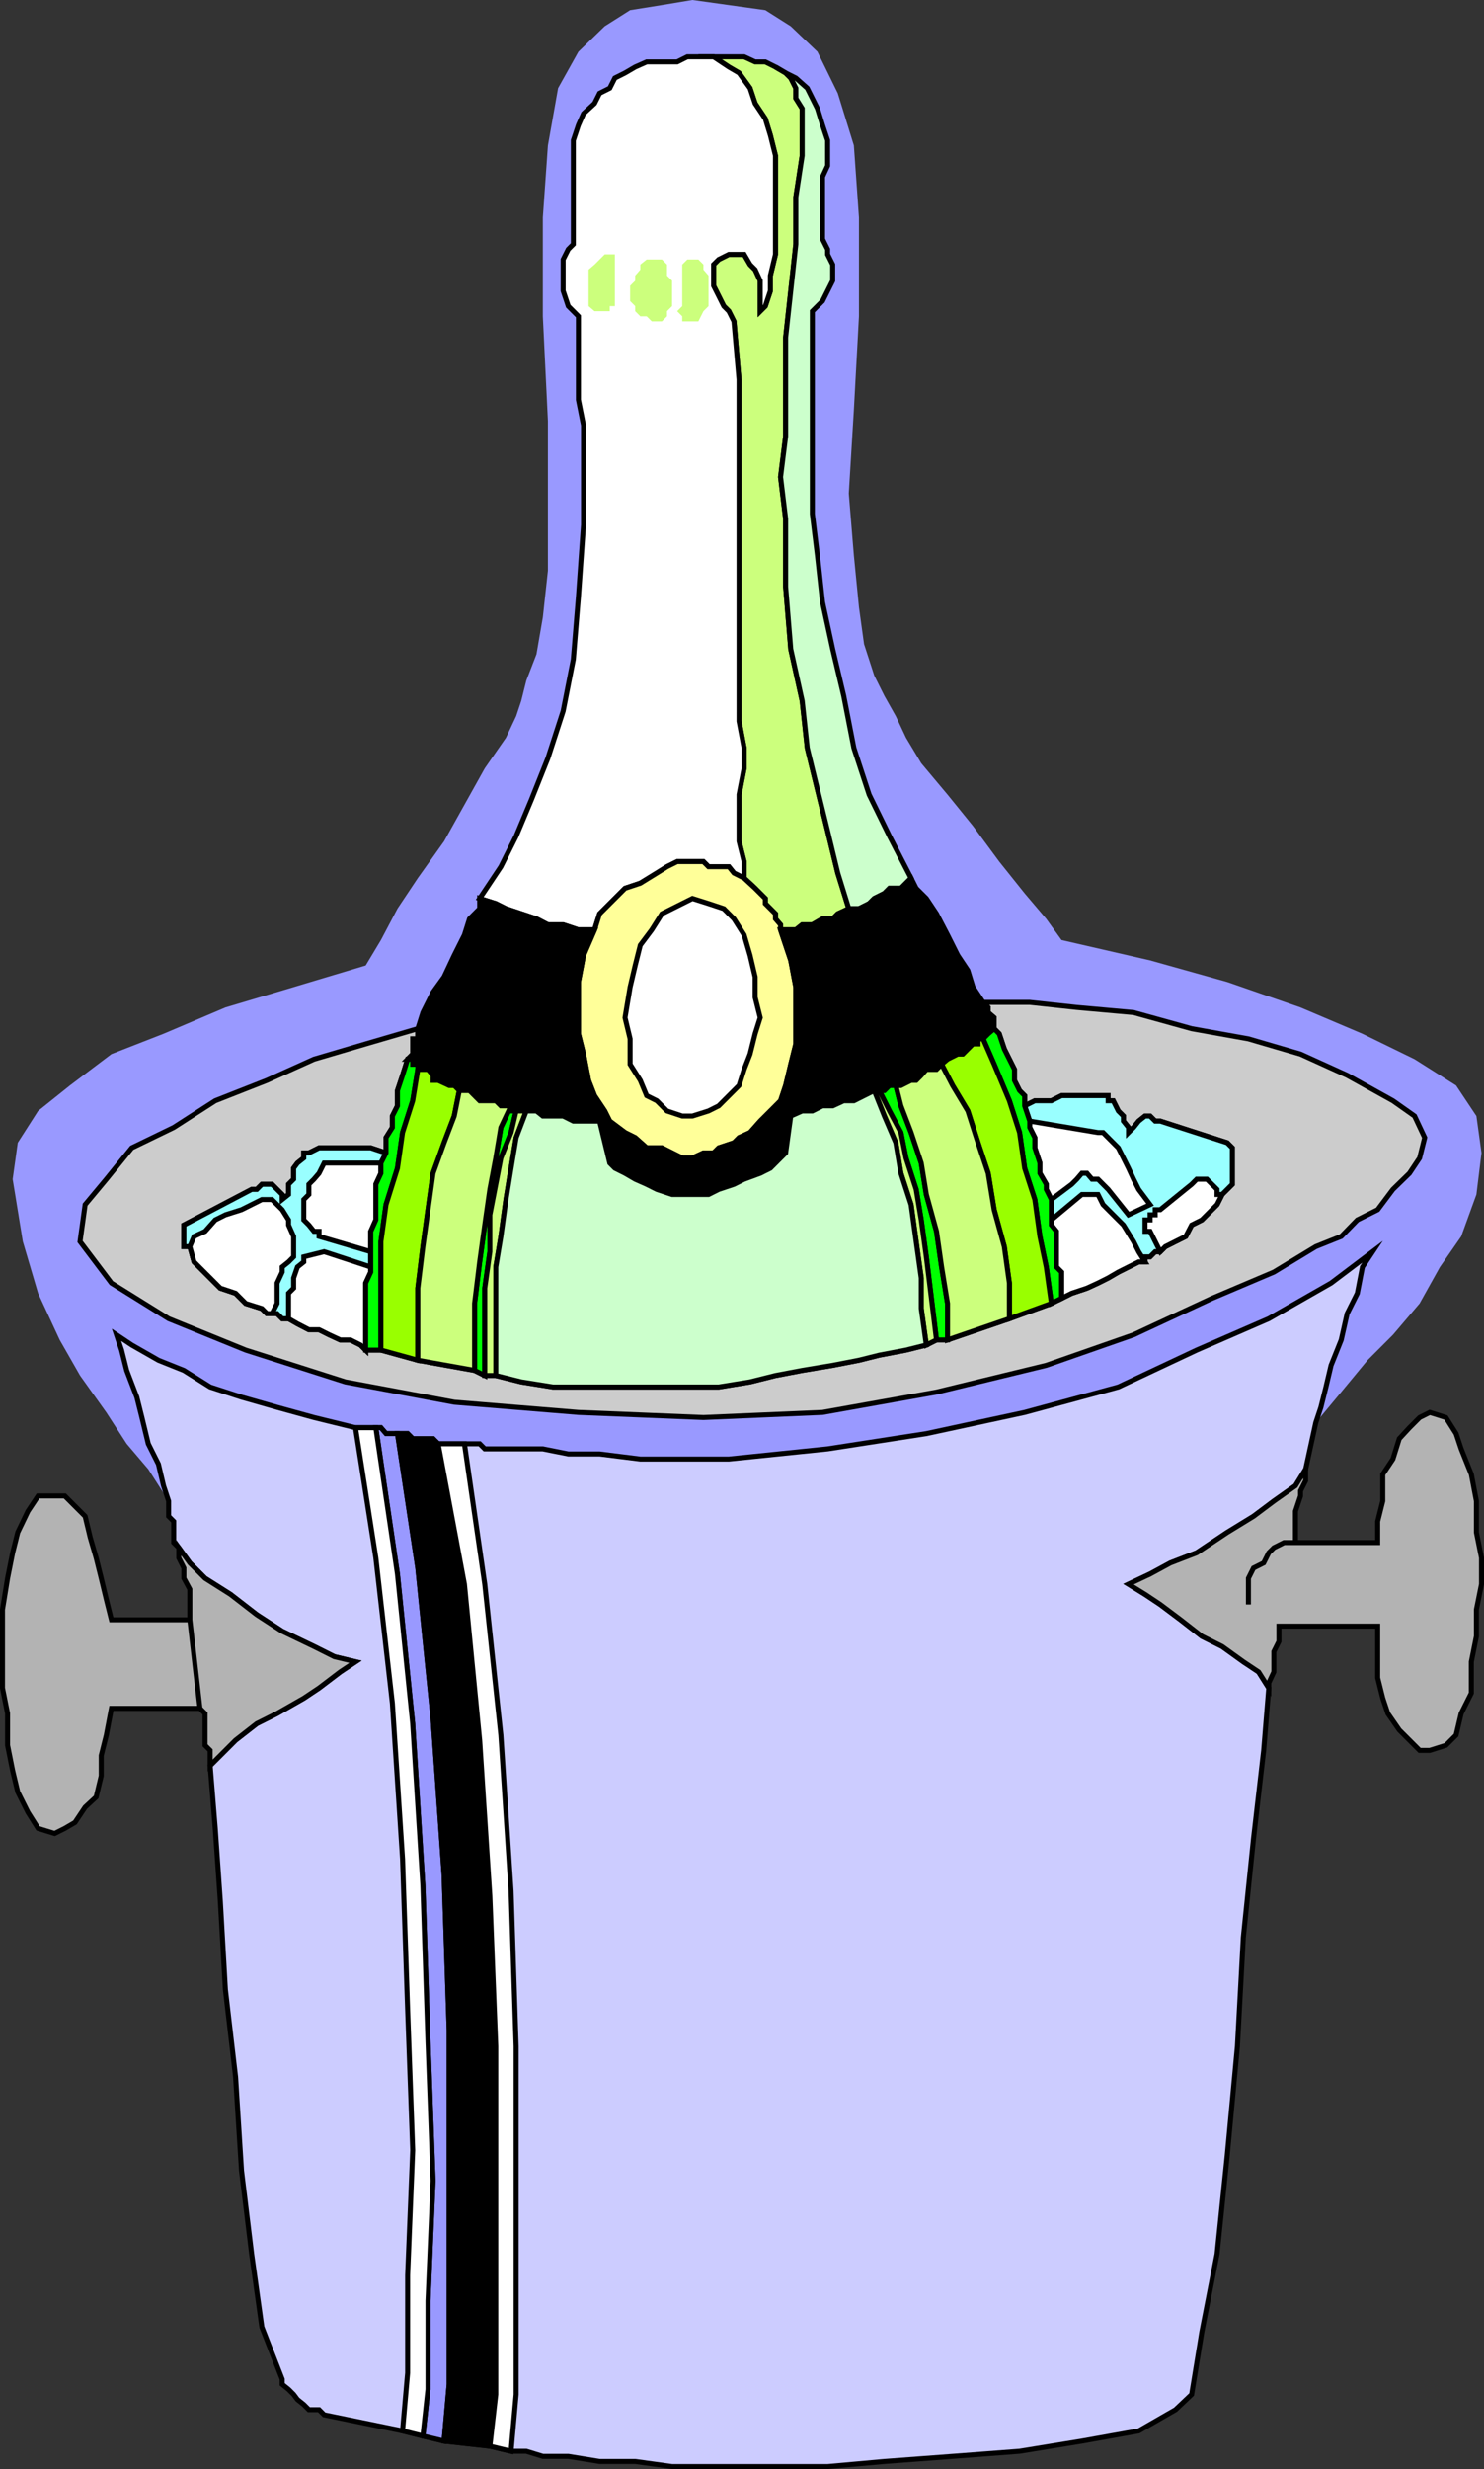 <svg xmlns="http://www.w3.org/2000/svg" width="350.179" height="582.289"><rect width="100%" height="100%" fill="#333333" stroke="none"/><path fill="#99f" d="m250.488 221.7 20.898 4.8 18.204 5.098 17.296 6 14.602 6.199 12.3 6L343.59 256l4.796 7.2 1.203 8.698-1.203 9.801-3.597 9.899-5 7.199-4.801 8.601-6.3 7.399-6 6-6.2 7.5-6 7.203 1.2-3.602 1.198-4.8L314.09 322l2.398-6 1.398-6.203L320.29 305l1.199-6.203 2.398-3.598-9.796 7.399L299.386 311l-17 7.398-18.5 8.7-22.097 6-23.2 5-23.3 3.601-23.301 2.399h-20.899l-9.601-1.2h-7.399l-6-1.199h-13.703l-1.199-1.199h-9.8l-1.2-1.203h-4.8l-1.2-1.2H91.09l-1.203-1.398h-6l-9.797-2.402-8.703-2.399-8.398-2.398-7.399-2.402-6.203-3.899-6-2.402-6.297-3.598-3.601-2.402 1.2 3.601 1.198 4.801 2.403 6.301 1.199 4.797 1.5 6.203 2.398 4.797 1.203 5.101 1.2 3.602-4.801-7.5-5.102-6-4.797-7.402-6.203-8.7L14.09 316l-5.101-11-3.602-12.203-2.398-14.7 1.2-8.597 4.8-7.5 7.5-6 9.8-7.402 12.301-4.801 14.598-6.2 16.102-4.8 17-5.098 3.597-6 3.903-7.402 4.8-7.2 6.2-8.699 4.8-8.601 4.797-8.598 5-7.199 2.403-5.102 1.199-3.601 1.2-4.797 2.401-6.203 1.5-8.7 1.2-11v-35.3l-1.2-24.7v-23.3l1.2-17 2.398-13.5 4.8-8.598 6.2-6 6-3.8 7.5-1.2 7.2-1.199 17.202 2.398 6 3.801 6.297 6 4.8 9.801 3.8 12.297 1.2 17v23.3l-1.2 22.102-1.198 19.7L201.488 131l1.2 12.2 1.198 8.698 2.403 7.399 2.398 4.8 2.7 4.801 2.402 5.102 3.597 6 6.203 7.398 6 7.399 6.2 8.402 6 7.5 5.097 6 3.602 5"/><path fill="#ccf" d="m94.988 573.297-18.5-3.797-1.2-1.203h-2.402l-1.199-1.2-1.5-1.199-.898-1.199-1.2-1.199-1.5-1.203v-1.2l-4.8-12.3-2.403-17.2-2.398-19.699-1.399-22.101-2.402-20.598-1.2-20.902-1.198-17.098-1.2-14.8 6-6 5-3.899 4.797-2.402 6.301-3.598 3.602-2.402 5-3.801 3.597-2.399-5-1.199-4.797-2.402-7.5-3.598-6-3.902L54.386 376l-6-3.8-3.597-3.602L42.187 365l-1.2-1.203v-5l-1.198-1.2V354l-1.2-3.602-1.203-5.101-2.398-4.797-1.5-6.203-1.2-4.797-2.402-6.3-1.199-4.802-1.2-3.601 3.602 2.402 6.297 3.598 6 2.402 6.203 3.899 7.399 2.402 8.398 2.398 8.703 2.399 9.797 2.402h6l1.203 1.399h5.098l1.2 1.199h4.8l1.2 1.203h9.8l1.2 1.2h13.703l6 1.198h7.398l9.602 1.2h20.898l23.3-2.399 23.302-3.601 23.199-5 22.097-6 18.5-8.7 17-7.398 14.704-8.402 9.796-7.399-2.398 3.598-1.2 6.203-2.402 4.797-1.398 6.203-2.398 6-1.204 5.098-1.199 4.8-1.2 3.602-2.398 11-2.402 3.898L300.59 354l-4.8 3.598-6.2 3.8-7.203 4.801-6.199 2.399-4.8 2.601-5.098 2.399 3.898 2.402 3.602 2.398 4.8 3.602 5 3.898 4.797 2.399 5 3.601 3.602 2.399 2.398 3.8-1.199 14.7-2.398 20.8-2.403 23.301-1.398 25.7-2.399 25.699-2.402 23.3L283.59 550l-2.402 14.7-3.8 3.597-8.7 5-13.398 2.402-14.7 2.399-15.8 1.199-16.102 1.203-13.398 1.2h-36.7l-8.703-1.2h-8.398l-7.398-1.203h-6l-3.903-1.2h-3.597l-5-1.199-10.801-1.199-5-1.199-4.801-1.203"/><path fill="none" stroke="#000" stroke-miterlimit="10" stroke-width="1.179" d="m94.988 573.297-18.5-3.797-1.2-1.203h-2.402l-1.199-1.2-1.5-1.199-.898-1.199-1.2-1.199-1.5-1.203v-1.2l-4.8-12.3-2.403-17.2-2.398-19.699-1.399-22.101-2.402-20.598-1.2-20.902-1.198-17.098-1.2-14.8 6-6 5-3.899 4.797-2.402 6.301-3.598 3.602-2.402 5-3.801 3.597-2.399-5-1.199-4.797-2.402-7.5-3.598-6-3.902L54.386 376l-6-3.8-3.597-3.602L42.187 365l-1.2-1.203v-5l-1.198-1.2V354l-1.2-3.602-1.203-5.101-2.398-4.797-1.5-6.203-1.2-4.797-2.402-6.3-1.199-4.802-1.2-3.601 3.602 2.402 6.297 3.598 6 2.402 6.203 3.899 7.399 2.402 8.398 2.398 8.703 2.399 9.797 2.402h6l1.203 1.399h5.098l1.2 1.199h4.8l1.2 1.203h9.8l1.2 1.2h13.703l6 1.198h7.398l9.602 1.2h20.898l23.3-2.399 23.302-3.601 23.199-5 22.097-6 18.5-8.7 17-7.398 14.704-8.402 9.796-7.399-2.398 3.598-1.2 6.203-2.402 4.797-1.398 6.203-2.398 6-1.204 5.098-1.199 4.8-1.2 3.602-2.398 11-2.402 3.898L300.59 354l-4.8 3.598-6.2 3.8-7.203 4.801-6.199 2.399-4.8 2.601-5.098 2.399 3.898 2.402 3.602 2.398 4.8 3.602 5 3.898 4.797 2.399 5 3.601 3.602 2.399 2.398 3.8-1.199 14.7-2.398 20.8-2.403 23.301-1.398 25.7-2.399 25.699-2.402 23.3L283.59 550l-2.402 14.7-3.8 3.597-8.7 5-13.398 2.402-14.7 2.399-15.8 1.199-16.102 1.203-13.398 1.2h-36.7l-8.703-1.2h-8.398l-7.398-1.203h-6l-3.903-1.2h-3.597l-5-1.199-10.801-1.199-5-1.199Zm0 0"/><path fill="#ccc" d="m20.09 284.098 5-6 6-7.399 9.898-4.8 9.8-6.301 12.2-4.801 11.101-5 12.2-3.598 12.3-3.601V245h-1.203v3.598l-1.199 1.199-1.2 3.8-1.198 3.602v3.598l-1.2 2.402v2.7l-1.5 2.398v3.601l-3.601-1.199h-12.2l-2.402 1.2h-1.199v1.199l-1.5 1.199-.898 1.203v2.598l-1.2 1.199v2.402l-1.5 1.2v-1.2l-1.203-1.199-1.199-1.203H61.79l-1.2 1.203h-1.203l-16 8.398V294h1.403l1 3.598 6.199 6.199 3.6 1.203 2.399 2.398 3.8 1.2 1.2 1.199h2.398L66.59 311h1.5l2.098 1.2 2.7 1.398h2.402l2.398 1.199L80.29 316h2.398l2.402 1.2 1.2 1.198h3.597l8.703 2.399 13.399 2.402 2.398 1.2h2.602l6 1.5 7.5 1.199h39.101l7.399-1.2 6-1.5 6.3-1.199 7.2-1.199 6.2-1.203 4.8-1.2 6.3-1.199 4.801-1.199 2.399-1.199h2.602l14.597-5 9.902-3.602 4.797-2.398 3.602-1.203 2.601-1.2 2.399-1.199 2.398-1.398 2.403-1.203 2.398-1.2h1.5v-1.199h1.2l1.202-1.199h1.2l1.199-1.199 2.398-1.203 2.403-1.2 1.398-2.699 2.402-1.199 2.399-2.402 1.2-1.2 1.198-2.398 1.203-1.199 1.2-1.203v-8.598l-1.2-1.199-15.8-5.102h-1.2l-1.203-1.199h-1.199l-1.5 1.2-1.2 1.5-1.198 1.199v-1.2l-1.2-1.5V263.2l-1.204-1.2-1.199-2.402h-1.2v-1.2h-11l-2.398 1.2h-3.902l-2.398 1.199v-2.399l-1.2-1.199-1.203-2.402v-2.598l-1.199-2.402-1.2-2.399-1.198-3.601-1.2-1.2V240l-1.402-1.203v-1.2l-1.2-1.199h11l11.102 1.2 13.399 1.199 13.7 3.8 13.4 2.403 12.297 3.598 11 5 10.801 6 5.102 3.601 2.398 5.098-1.2 4.8-2.398 3.602-3.902 3.801-3.598 4.797-4.8 2.402-3.801 3.899-6 2.402-9.899 6-14.601 6.2-18.5 8.597L246.886 322l-25.898 6.297-26.899 4.8-28.101 1.2-29.5-1.2-29.3-2.398-25.7-4.8-23.5-7.5-18.2-7.399-13.5-8.402-7.402-9.801 1.203-8.7"/><path fill="none" stroke="#000" stroke-miterlimit="10" stroke-width="1.179" d="m20.09 284.098 5-6 6-7.399 9.898-4.8 9.8-6.301 12.2-4.801 11.101-5 12.2-3.598 12.3-3.601V245h-1.203v3.598l-1.199 1.199-1.2 3.8-1.198 3.602v3.598l-1.2 2.402v2.7l-1.5 2.398v3.601l-3.601-1.199h-12.2l-2.402 1.2h-1.199v1.199l-1.5 1.199-.898 1.203v2.598l-1.2 1.199v2.402l-1.5 1.2v-1.2l-1.203-1.199-1.199-1.203H61.79l-1.2 1.203h-1.203l-16 8.398V294h1.403l1 3.598 6.199 6.199 3.6 1.203 2.399 2.398 3.8 1.2 1.2 1.199h2.398L66.59 311h1.5l2.098 1.2 2.7 1.398h2.402l2.398 1.199L80.29 316h2.398l2.402 1.2 1.2 1.198h3.597l8.703 2.399 13.399 2.402 2.398 1.2h2.602l6 1.5 7.5 1.199h39.101l7.399-1.2 6-1.5 6.3-1.199 7.2-1.199 6.2-1.203 4.8-1.2 6.3-1.199 4.801-1.199 2.399-1.199h2.602l14.597-5 9.902-3.602 4.797-2.398 3.602-1.203 2.601-1.2 2.399-1.199 2.398-1.398 2.403-1.203 2.398-1.2h1.5v-1.199h1.2l1.202-1.199h1.2l1.199-1.199 2.398-1.203 2.403-1.2 1.398-2.699 2.402-1.199 2.399-2.402 1.2-1.2 1.198-2.398 1.203-1.199 1.2-1.203v-8.598l-1.2-1.199-15.8-5.102h-1.2l-1.203-1.199h-1.199l-1.5 1.2-1.2 1.5-1.198 1.199v-1.2l-1.2-1.5V263.2l-1.204-1.2-1.199-2.402h-1.2v-1.2h-11l-2.398 1.2h-3.902l-2.398 1.199v-2.399l-1.2-1.199-1.203-2.402v-2.598l-1.199-2.402-1.2-2.399-1.198-3.601-1.2-1.2V240l-1.402-1.203v-1.2l-1.2-1.199h11l11.102 1.2 13.399 1.199 13.7 3.8 13.4 2.403 12.297 3.598 11 5 10.801 6 5.102 3.601 2.398 5.098-1.2 4.8-2.398 3.602-3.902 3.801-3.598 4.797-4.8 2.402-3.801 3.899-6 2.402-9.899 6-14.601 6.2-18.5 8.597L246.886 322l-25.898 6.297-26.899 4.8-28.101 1.2-29.5-1.2-29.3-2.398-25.7-4.8-23.5-7.5-18.2-7.399-13.5-8.402-7.402-9.801zm0 0"/><path fill="#9ff" d="m241.789 260.797 1.199 3.601v1.5l1.2 2.399v2.402l1.198 3.598v2.402l1.5 2.598v1.203l1.204 2.398v6l1.199 1.5v8.399l1.199 1.203v6.2l2.398-1.2 3.602-1.203 2.601-1.2 2.399-1.199 2.398-1.398 2.403-1.203 2.398-1.2h1.5v-1.199h1.2l1.202-1.199h1.2l1.199-1.199 2.398-1.203 2.403-1.2 1.398-2.699 2.402-1.199 2.399-2.402 1.2-1.2 1.198-2.398 1.203-1.199 1.2-1.203v-8.598l-1.2-1.199-15.8-5.102h-1.2l-1.203-1.199h-1.199l-1.5 1.2-1.2 1.5-1.198 1.199v-1.2l-1.2-1.5V263.2l-1.203-1.2-1.199-2.402h-1.2v-1.2h-11l-2.398 1.2h-3.902l-2.398 1.199"/><path fill="none" stroke="#000" stroke-miterlimit="10" stroke-width="1.179" d="m241.789 260.797 1.199 3.601v1.5l1.2 2.399v2.402l1.198 3.598v2.402l1.5 2.598v1.203l1.204 2.398v6l1.199 1.5v8.399l1.199 1.203v6.2l2.398-1.2 3.602-1.203 2.601-1.2 2.399-1.199 2.398-1.398 2.403-1.203 2.398-1.2h1.5v-1.199h1.2l1.202-1.199h1.2l1.199-1.199 2.398-1.203 2.403-1.2 1.398-2.699 2.402-1.199 2.399-2.402 1.2-1.2 1.198-2.398 1.203-1.199 1.2-1.203v-8.598l-1.2-1.199-15.8-5.102h-1.2l-1.203-1.199h-1.199l-1.5 1.2-1.2 1.5-1.198 1.199v-1.2l-1.2-1.5V263.2l-1.203-1.2-1.199-2.402h-1.2v-1.2h-11l-2.398 1.2h-3.902zm0 0"/><path fill="#9ff" d="m66.59 282.898 1.5-1.199v-2.402l1.199-1.2V275.5l.898-1.203 1.5-1.2v-1.199h1.2l2.402-1.199h12.199l3.601 1.2-1.203 2.398v2.402l-1.199 2.598v8.402l-1.2 2.7V300l-1.198 2.598v15.8l-1.2-1.199L82.687 316H80.29l-2.602-1.203-2.398-1.2h-2.403l-2.699-1.398L68.09 311h-1.5l-1.203-1.203h-2.398l-1.2-1.2-3.8-1.199-2.4-2.398-3.601-1.203-6.2-6.2-1-3.597h-1.402v-5.102l16-8.398h1.203l1.2-1.203h2.398l1.2 1.203 1.202 1.2v1.198"/><path fill="none" stroke="#000" stroke-miterlimit="10" stroke-width="1.179" d="m66.59 282.898 1.5-1.199v-2.402l1.199-1.2V275.5l.898-1.203 1.5-1.2v-1.199h1.2l2.402-1.199h12.199l3.601 1.2-1.203 2.398v2.402l-1.199 2.598v8.402l-1.2 2.7V300l-1.198 2.598v15.8l-1.2-1.199L82.687 316H80.29l-2.602-1.203-2.398-1.2h-2.403l-2.699-1.398L68.09 311h-1.5l-1.203-1.203h-2.398l-1.2-1.2-3.8-1.199-2.4-2.398-3.601-1.203-6.2-6.2-1-3.597h-1.402v-5.102l16-8.398h1.203l1.2-1.203h2.398l1.2 1.203 1.202 1.2zm0 0"/><path fill="#fff" d="m75.289 291.598 12.199 3.601v-4.8l1.2-2.7v-8.402l1.198-2.598v-2.402H76.488l-1.2 2.402-1.199 1.399-1.203 1.199v2.402l-1.199 1.2v4.8l1.2 1.2 1.202 1.5h1.2v1.199"/><path fill="none" stroke="#000" stroke-miterlimit="10" stroke-width="1.179" d="m75.289 291.598 12.199 3.601v-4.8l1.2-2.7v-8.402l1.198-2.598v-2.402H76.488l-1.2 2.402-1.199 1.399-1.203 1.199v2.402l-1.199 1.2v4.8l1.2 1.2 1.202 1.5h1.2zm0 0"/><path fill="#fff" d="M71.687 296.398v1.2l-1.5 1.199-.898 2.601v2.399l-1.2 1.203v6l2.098 1.2 2.7 1.398h2.402l2.398 1.199L80.29 316h2.398l2.402 1.2 1.2 1.198v-15.8L87.488 300v-1.203l-11-3.598-4.8 1.2"/><path fill="none" stroke="#000" stroke-miterlimit="10" stroke-width="1.179" d="M71.687 296.398v1.2l-1.5 1.199-.898 2.601v2.399l-1.2 1.203v6l2.098 1.2 2.7 1.398h2.402l2.398 1.199L80.29 316h2.398l2.402 1.2 1.2 1.198v-15.8L87.488 300v-1.203l-11-3.598zm0 0"/><path fill="#fff" d="M69.289 295.2v1.198l-1.2 1.2-1.5 1.199V300l-1.203 2.598v4.8l-1.199 2.399h-1.2l-1.198-1.2-3.801-1.199L55.589 305l-3.601-1.203-6.2-6.2-1-3.597 1-2.402 2.598-1.2 2.403-2.699 2.398-1.199 3.8-1.203 2.4-1.2 2.402-1.199h2.398l1.2 1.2 1.202 1.199 1.5 2.402v1.2l1.2 2.699v3.601"/><path fill="none" stroke="#000" stroke-miterlimit="10" stroke-width="1.179" d="M69.289 295.2v1.198l-1.2 1.2-1.5 1.199V300l-1.203 2.598v4.8l-1.199 2.399h-1.2l-1.198-1.2-3.801-1.199L55.589 305l-3.601-1.203-6.2-6.2-1-3.597 1-2.402 2.598-1.2 2.403-2.699 2.398-1.199 3.8-1.203 2.4-1.2 2.402-1.199h2.398l1.2 1.2 1.202 1.199 1.5 2.402v1.2l1.2 2.699zm0 0"/><path fill="#fff" d="M255.289 281.7h3.8l1.2 2.398 2.398 2.402 2.402 2.398 2.399 3.899 1.2 2.402 1.5 2.399h-1.5l-2.4 1.199-2.402 1.203-2.398 1.398-2.398 1.2-2.602 1.199-3.602 1.203-2.398 1.2V300l-1.2-1.203v-8.399l-1.198-1.5V287.7l7.199-6"/><path fill="none" stroke="#000" stroke-miterlimit="10" stroke-width="1.179" d="M255.289 281.7h3.8l1.2 2.398 2.398 2.402 2.402 2.398 2.399 3.899 1.2 2.402 1.5 2.399h-1.5l-2.4 1.199-2.402 1.203-2.398 1.398-2.398 1.2-2.602 1.199-3.602 1.203-2.398 1.2V300l-1.2-1.203v-8.399l-1.198-1.5V287.7zm0 0"/><path fill="#fff" d="m252.886 279.297-4.796 3.601-1.204-2.398v-1.203l-1.5-2.598v-2.402l-1.199-3.598v-2.402l-1.2-2.399v-1.5l16.103 2.7h1.199l2.398 2.402 1.2 1.2 1.203 2.398 1.199 2.402 1.199 2.598 1.2 2.402 2.698 3.598-5.097 2.402-4.801-6-1.2-1.203-1.198-1.2h-1.403l-1.2-1.398h-1.198l-1.2 1.399-1.203 1.199"/><path fill="none" stroke="#000" stroke-miterlimit="10" stroke-width="1.179" d="m252.886 279.297-4.796 3.601-1.204-2.398v-1.203l-1.5-2.598v-2.402l-1.199-3.598v-2.402l-1.2-2.399v-1.5l16.103 2.7h1.199l2.398 2.402 1.2 1.2 1.203 2.398 1.199 2.402 1.199 2.598 1.2 2.402 2.698 3.598-5.097 2.402-4.801-6-1.2-1.203-1.198-1.2h-1.403l-1.2-1.398h-1.198l-1.2 1.399zm0 0"/><path fill="#fff" d="m271.386 290.398 2.403 4.801 1.199-1.199 2.398-1.203 2.403-1.2 1.398-2.699 2.402-1.199 2.399-2.402 1.2-1.2 1.198-2.398h-1.199V280.5l-1.2-1.203-1.198-1.2h-2.403l-1.199 1.2-7.398 6h-1.2v1.203h-1.203v1.2h-1.199v2.698h1.2"/><path fill="none" stroke="#000" stroke-miterlimit="10" stroke-width="1.179" d="m271.386 290.398 2.403 4.801 1.199-1.199 2.398-1.203 2.403-1.2 1.398-2.699 2.402-1.199 2.399-2.402 1.2-1.2 1.198-2.398h-1.199V280.5l-1.2-1.203-1.198-1.2h-2.403l-1.199 1.2-7.398 6h-1.2v1.203h-1.203v1.2h-1.199v2.698zm0 0"/><path fill="#ccff7d" d="M164.789 13.398h10.8l2.598 1.2h2.402l2.399 1.199 2.398 1.402 1.204 1.2 1.199 2.398v2.402l1.5 2.399v11.101l-1.5 9.801v11.098l-1.2 11-1.203 11v23.3l-1.199 9.602 1.2 9.898v16l1.203 14.7 2.699 12.199 1.199 11.101 2.398 9.801L195.29 196l2.398 9.898 2.602 8.399-2.602 1.203-1.2 1.2h-2.397l-2.403 1.398h-2.398l-1.5 1.199h-3.602v-1.2l-1.2-1.398V215.5l-1.198-1.203-1.2-1.2v-1.199l-1.203-1.199-1.199-1.199-2.598-2.402v-3.899l-1.203-4.8v-11l1.204-6.2v-4.8l-1.204-6.301V89.5l-1.199-13.703-1.2-2.399-1.198-1.199-1.2-2.402-1.203-2.399v-5l1.204-1.199L171.988 60h3.602l1.398 2.398 1.2 1.2 1.198 2.601v7.2l1.204-1.2 1.199-3.601V65l1.199-5V36.7l-1.2-4.802L180.59 28l-2.403-3.602-1.2-3.601-2.6-3.598-2.4-1.402-3.6-2.399h-3.598"/><path fill="none" stroke="#000" stroke-miterlimit="10" stroke-width="1.179" d="M164.789 13.398h10.8l2.598 1.2h2.402l2.399 1.199 2.398 1.402 1.204 1.2 1.199 2.398v2.402l1.5 2.399v11.101l-1.5 9.801v11.098l-1.2 11-1.203 11v23.3l-1.199 9.602 1.2 9.898v16l1.203 14.7 2.699 12.199 1.199 11.101 2.398 9.801L195.29 196l2.398 9.898 2.602 8.399-2.602 1.203-1.2 1.2h-2.397l-2.403 1.398h-2.398l-1.5 1.199h-3.602v-1.2l-1.2-1.398V215.5l-1.198-1.203-1.2-1.2v-1.199l-1.203-1.199-1.199-1.199-2.598-2.402v-3.899l-1.203-4.8v-11l1.204-6.2v-4.8l-1.204-6.301V89.5l-1.199-13.703-1.2-2.399-1.198-1.199-1.2-2.402-1.203-2.399v-5l1.204-1.199L171.988 60h3.602l1.398 2.398 1.2 1.2 1.198 2.601v7.2l1.204-1.2 1.199-3.601V65l1.199-5V36.7l-1.2-4.802L180.59 28l-2.403-3.602-1.2-3.601-2.6-3.598-2.4-1.402-3.6-2.399zm0 0"/><path fill="#fff" d="M164.789 13.398h1.199-3.8l-2.4 1.2h-7.198l-2.704 1.199-2.398 1.402-2.398 1.2-1.204 2.398L141.488 22l-1.2 2.398-2.6 2.399-1.2 2.703-1.2 3.598v24.5l-1.198 1.199-1.204 2.402v7.399l1.204 3.601 2.398 2.399v19.699l1.2 6v23.5l-1.2 17-1.2 14.703-2.402 12.2-3.597 11.097-3.903 9.8-3.597 8.602-3.602 7.2-5 7.5 3.8 1.199 2.4 1.199 3.6 1.203 3.603 1.2 2.699 1.398h3.597l3.602 1.199h3.8l1.2-3.797 2.398-2.402 3.602-3.598 3.602-1.203 3.898-2.399 2.398-1.5 2.403-1.199h6.199l1.2 1.2h4.8l1.2 1.5 2.402 1.199 2.597 2.402-2.598-2.402v-3.899l-1.203-4.8v-11l1.204-6.2v-4.8l-1.204-6.301V89.5l-1.199-13.703-1.2-2.399-1.198-1.199-1.2-2.402-1.203-2.399v-5l1.204-1.199L171.988 60h3.602l1.398 2.398 1.2 1.2 1.198 2.601v7.2l1.204-1.2 1.199-3.601V65l1.199-5V36.7l-1.2-4.802L180.59 28l-2.403-3.602-1.2-3.601-2.6-3.598-2.4-1.402-3.6-2.399h-3.598"/><path fill="none" stroke="#000" stroke-miterlimit="10" stroke-width="1.179" d="M164.789 13.398h1.199-3.8l-2.4 1.2h-7.198l-2.704 1.199-2.398 1.402-2.398 1.2-1.204 2.398L141.488 22l-1.2 2.398-2.6 2.399-1.2 2.703-1.2 3.598v24.5l-1.198 1.199-1.204 2.402v7.399l1.204 3.601 2.398 2.399v19.699l1.2 6v23.5l-1.2 17-1.2 14.703-2.402 12.2-3.597 11.097-3.903 9.8-3.597 8.602-3.602 7.2-5 7.5 3.8 1.199 2.4 1.199 3.6 1.203 3.603 1.2 2.699 1.398h3.597l3.602 1.199h3.8l1.2-3.797 2.398-2.402 3.602-3.598 3.602-1.203 3.898-2.399 2.398-1.5 2.403-1.199h6.199l1.2 1.2h4.8l1.2 1.5 2.402 1.199 2.597 2.402-2.598-2.402v-3.899l-1.203-4.8v-11l1.204-6.2v-4.8l-1.204-6.301V89.5l-1.199-13.703-1.2-2.399-1.198-1.199-1.2-2.402-1.203-2.399v-5l1.204-1.199L171.988 60h3.602l1.398 2.398 1.2 1.2 1.198 2.601v7.2l1.204-1.2 1.199-3.601V65l1.199-5V36.7l-1.2-4.802L180.59 28l-2.403-3.602-1.2-3.601-2.6-3.598-2.4-1.402-3.6-2.399zm0 0"/><path fill="#cfc" d="m182.988 15.797 2.398 1.402 2.403 1.2 2.699 2.398 1.2 2.402 1.198 2.399 1.204 3.902 1.199 3.598v6l-1.2 2.601v14.7l1.2 2.398V60l1.199 2.398V66.2l-1.2 2.399L194.09 71l-1.204 1.2-1.199 1.198V121.2l1.2 9.801 1.203 11 2.398 11.098 2.602 11 2.398 12.3 3.602 11 4.796 9.801 5.102 9.899-1.2 1.199-1.198 1.203h-2.704l-1.199 1.2-2.398 1.198-1.2 1.2-2.402 1.199h-2.398l-2.602-8.399L195.29 196l-2.403-9.8-2.398-9.802-1.2-11.101-2.698-12.2-1.204-14.699v-16l-1.199-9.898 1.2-9.602v-23.3l1.203-11 1.199-11V46.5l1.5-9.8V25.597l-1.5-2.399v-2.402l-1.2-2.399-1.203-1.199-2.398-1.402"/><path fill="none" stroke="#000" stroke-miterlimit="10" stroke-width="1.179" d="m182.988 15.797 2.398 1.402 2.403 1.2 2.699 2.398 1.2 2.402 1.198 2.399 1.204 3.902 1.199 3.598v6l-1.2 2.601v14.7l1.2 2.398V60l1.199 2.398V66.2l-1.2 2.399L194.09 71l-1.204 1.2-1.199 1.198V121.2l1.2 9.801 1.203 11 2.398 11.098 2.602 11 2.398 12.3 3.602 11 4.796 9.801 5.102 9.899-1.2 1.199-1.198 1.203h-2.704l-1.199 1.2-2.398 1.198-1.2 1.2-2.402 1.199h-2.398l-2.602-8.399L195.29 196l-2.403-9.8-2.398-9.802-1.2-11.101-2.698-12.2-1.204-14.699v-16l-1.199-9.898 1.2-9.602v-23.3l1.203-11 1.199-11V46.5l1.5-9.8V25.597l-1.5-2.399v-2.402l-1.2-2.399-1.203-1.199zm0 0"/><path fill="#ccff7d" d="M143.886 60h-1.199l-2.398 2.398-1.403 1.2v8.601l1.403 1.2h3.597v-1.2h1.204V60h-1.204m11.102 1.2h-2.398l-1.5 1.198v1.2L149.886 65v1.2l-1.199 1.198V71l1.2 1.2v1.198l1.203 1.2h1.5l1.199 1.199h2.398l1.2-1.2v-1.199l1.203-1.199v-6L157.386 65v-2.602l-1.199-1.199h-1.2m9.802.001 1.199 1.198v1.2l1.2 1.402v7.2l-1.2 1.198-1.2 2.399h-3.8v-1.2l-1.2-1.199 1.2-1.199v-9.8l1.2-1.2h2.6"/><path fill="#ff9" d="M162.187 203.2h-2.398l-2.403 1.198-2.398 1.5-3.898 2.399-3.602 1.203-3.602 3.598-2.398 2.402-1.2 3.797-2.6 6-1.2 6.3v12.2l1.2 4.8 1.198 6.2 1.403 3.601 2.398 3.602 1.2 2.398 3.6 2.7 2.4 1.199 2.703 2.402h3.597l2.402 1.2 2.399 1.199h2.398l2.602-1.2h2.398l1.204-1.199 3.597-1.199 1.2-1.203 2.6-1.2 2.4-2.699 2.402-2.398 2.398-2.402 1.2-3.598 1.203-5 1.199-4.8v-13.403l-1.2-6.297-2.402-7.203v-1.2l-1.2-1.398V215.5l-1.198-1.203-1.2-1.2v-1.199l-1.203-1.199-1.199-1.199-2.598-2.402-2.402-1.2-1.2-1.5h-4.8l-1.2-1.199h-3.8"/><path fill="none" stroke="#000" stroke-miterlimit="10" stroke-width="1.179" d="M162.187 203.2h-2.398l-2.403 1.198-2.398 1.5-3.898 2.399-3.602 1.203-3.602 3.598-2.398 2.402-1.2 3.797-2.6 6-1.2 6.3v12.2l1.2 4.8 1.198 6.2 1.403 3.601 2.398 3.602 1.2 2.398 3.6 2.7 2.4 1.199 2.703 2.402h3.597l2.402 1.2 2.399 1.199h2.398l2.602-1.2h2.398l1.204-1.199 3.597-1.199 1.2-1.203 2.6-1.2 2.4-2.699 2.402-2.398 2.398-2.402 1.2-3.598 1.203-5 1.199-4.8v-13.403l-1.2-6.297-2.402-7.203v-1.2l-1.2-1.398V215.5l-1.198-1.203-1.2-1.2v-1.199l-1.203-1.199-1.199-1.199-2.598-2.402-2.402-1.2-1.2-1.5h-4.8l-1.2-1.199zm0 0"/><path fill="#fff" d="m163.386 211.898-4.796 2.399-2.403 1.203-2.398 3.797-2.7 3.601-1.203 4.801-1.199 5.098-1.2 7.203 1.2 5v6l2.402 3.797 1.5 3.601 2.399 1.2 2.398 2.402 3.602 1.2h2.398l3.801-1.2 2.402-1.203 4.797-4.797 1.204-3.8 1.398-3.602 1.2-4.801 1.198-3.797-1.199-4.8v-4.802l-1.2-5.101-1.397-4.797-2.403-3.8-2.398-2.403-3.602-1.2-3.8-1.199"/><path fill="none" stroke="#000" stroke-miterlimit="10" stroke-width="1.179" d="m163.386 211.898-4.796 2.399-2.403 1.203-2.398 3.797-2.7 3.601-1.203 4.801-1.199 5.098-1.2 7.203 1.2 5v6l2.402 3.797 1.5 3.601 2.399 1.2 2.398 2.402 3.602 1.2h2.398l3.801-1.2 2.402-1.203 4.797-4.797 1.204-3.8 1.398-3.602 1.2-4.801 1.198-3.797-1.199-4.8v-4.802l-1.2-5.101-1.397-4.797-2.403-3.8-2.398-2.403-3.602-1.2zm0 0"/><path d="M113.187 211.898v2.399l-2.398 2.402-1.2 3.801-2.402 4.797-2.398 5.101-2.602 3.602-2.398 4.797-1.2 3.8V245h-1.203v3.598l-1.199 1.199h1.2V251h1.202v1.2h2.399l1.2 1.398v1.199h1.198l2.602 1.203h1.2l1.198 1.2h2.403l2.398 2.398h3.8l1.2 1.199h2.402V262h6l1.5 1.2h4.797l2.403 1.198h6.199l2.398 9.899 1.203 1.203 2.399 1.2 2.398 1.398 2.703 1.199 2.399 1.203 3.601 1.2h8.598l2.402-1.2 3.598-1.203 2.402-1.2 3.797-1.398 2.403-1.199 2.398-2.402 1.2-1.2 1.202-8.699 2.7-1.199h2.398l2.402-1.203h2.399l2.602-1.2h2.398l2.398-1.199 2.403-1.199h2.398l1.2-1.199h2.703l2.398-1.203h1.2l1.198-1.2 1.204-1.398h2.398l1.2-1.199 1.402-1.203 2.398-1.2h1.2l1.198-1.199 1.204-1.199h1.199V245h1.199l1.2-1.203 1.402-1.2V240l-1.403-1.203v-1.2l-1.2-1.199-2.397-3.601-1.204-3.899-2.398-3.601-2.398-4.797-2.602-5-2.398-3.602-2.403-2.398-1.2-2.402-1.198 1.199-1.2 1.203h-2.703l-1.199 1.2-2.398 1.198-1.2 1.2-2.402 1.199h-2.398l-2.602 1.203-1.2 1.2h-2.397l-2.403 1.398h-2.398l-1.5 1.199h-3.602l2.402 7.203 1.2 6.297v13.402l-1.2 4.801-1.203 5-1.199 3.598L181.79 262l-2.403 2.398-2.398 2.7-2.602 1.199-1.199 1.203-3.598 1.2-1.203 1.198h-2.398l-2.602 1.2h-2.398l-2.399-1.2-2.402-1.199h-3.598l-2.703-2.402-2.398-1.2-3.602-2.699-1.199-2.398-2.398-3.602-1.403-3.601-1.199-6.2-1.2-4.8v-12.2l1.2-6.3 2.602-6h-3.801l-3.602-1.2h-3.597l-2.7-1.398-3.601-1.199-3.602-1.203-2.398-1.2-3.8-1.199"/><path fill="none" stroke="#000" stroke-miterlimit="10" stroke-width="1.179" d="M113.187 211.898v2.399l-2.398 2.402-1.2 3.801-2.402 4.797-2.398 5.101-2.602 3.602-2.398 4.797-1.2 3.8V245h-1.203v3.598l-1.199 1.199h1.2V251h1.202v1.2h2.399l1.2 1.398v1.199h1.198l2.602 1.203h1.2l1.198 1.2h2.403l2.398 2.398h3.8l1.2 1.199h2.402V262h6l1.5 1.2h4.797l2.403 1.198h6.199l2.398 9.899 1.203 1.203 2.399 1.2 2.398 1.398 2.703 1.199 2.399 1.203 3.601 1.2h8.598l2.402-1.2 3.598-1.203 2.402-1.2 3.797-1.398 2.403-1.199 2.398-2.402 1.2-1.2 1.202-8.699 2.7-1.199h2.398l2.402-1.203h2.399l2.602-1.2h2.398l2.398-1.199 2.403-1.199h2.398l1.2-1.199h2.703l2.398-1.203h1.2l1.198-1.2 1.204-1.398h2.398l1.2-1.199 1.402-1.203 2.398-1.2h1.2l1.198-1.199 1.204-1.199h1.199V245h1.199l1.2-1.203 1.402-1.2V240l-1.403-1.203v-1.2l-1.2-1.199-2.397-3.601-1.204-3.899-2.398-3.601-2.398-4.797-2.602-5-2.398-3.602-2.403-2.398-1.2-2.402-1.198 1.199-1.2 1.203h-2.703l-1.199 1.2-2.398 1.198-1.2 1.2-2.402 1.199h-2.398l-2.602 1.203-1.2 1.2h-2.397l-2.403 1.398h-2.398l-1.5 1.199h-3.602l2.402 7.203 1.2 6.297v13.402l-1.2 4.801-1.203 5-1.199 3.598L181.79 262l-2.403 2.398-2.398 2.7-2.602 1.199-1.199 1.203-3.598 1.2-1.203 1.198h-2.398l-2.602 1.2h-2.398l-2.399-1.2-2.402-1.199h-3.598l-2.703-2.402-2.398-1.2-3.602-2.699-1.199-2.398-2.398-3.602-1.403-3.601-1.199-6.2-1.2-4.8v-12.2l1.2-6.3 2.602-6h-3.801l-3.602-1.2h-3.597l-2.7-1.398-3.601-1.199-3.602-1.203-2.398-1.2zm0 0"/><path fill="#0f0" d="M89.886 318.398v-25.601l1.203-8.7 2.7-8.597 1.199-8.402 2.398-7.5 1.203-7.399V251h-1.203v-1.203h-1.199l-1.2 3.8-1.198 3.602v3.598l-1.2 2.402v2.7l-1.5 2.398v3.601l-1.203 2.399v2.402l-1.199 2.598v8.402l-1.2 2.7V300l-1.198 2.598v15.8h3.597"/><path fill="none" stroke="#000" stroke-miterlimit="10" stroke-width="1.179" d="M89.886 318.398v-25.601l1.203-8.7 2.7-8.597 1.199-8.402 2.398-7.5 1.203-7.399V251h-1.203v-1.203h-1.199l-1.2 3.8-1.198 3.602v3.598l-1.2 2.402v2.7l-1.5 2.398v3.601l-1.203 2.399v2.402l-1.199 2.598v8.402l-1.2 2.7V300l-1.198 2.598v15.8zm0 0"/><path fill="#9f0" d="m98.59 252.2-1.204 7.398-2.398 7.5-1.2 8.402-2.699 8.598-1.203 8.699v25.601l8.703 2.399v-17l1.2-9.797 1.199-8.703 1.2-8.598 2.6-7.199 2.4-6.3 1.198-6-1.199-1.2h-1.2l-2.6-1.203h-1.2v-1.2l-1.2-1.398H98.59"/><path fill="none" stroke="#000" stroke-miterlimit="10" stroke-width="1.179" d="m98.59 252.2-1.204 7.398-2.398 7.5-1.2 8.402-2.699 8.598-1.203 8.699v25.601l8.703 2.399v-17l1.2-9.797 1.199-8.703 1.2-8.598 2.6-7.199 2.4-6.3 1.198-6-1.199-1.2h-1.2l-2.6-1.203h-1.2v-1.2l-1.2-1.398zm0 0"/><path fill="#0f0" d="m120.59 260.797-2.403 5.101-1.2 7.2-1.397 7.402-1.204 8.398-1.199 8.7-1.2 9.8V323.2l2.4 1.2v-20.602l1.203-8.598v-8.7l1.398-7.203 1.2-6.2 2.402-6 1.199-5.097h-1.2v-1.203"/><path fill="none" stroke="#000" stroke-miterlimit="10" stroke-width="1.179" d="m120.59 260.797-2.403 5.101-1.2 7.2-1.397 7.402-1.204 8.398-1.199 8.7-1.2 9.8V323.2l2.4 1.2v-20.602l1.203-8.598v-8.7l1.398-7.203 1.2-6.2 2.402-6 1.199-5.097h-1.2zm0 0"/><path fill="#ccff7d" d="m121.789 262-1.2 5.098-2.402 6-1.2 6.199-1.397 7.203v8.7l-1.204 8.597v20.601h2.602v-25.601l1.2-7.2 1.198-8.699 1.204-7.398 1.199-7.203 2.398-6.297h-2.398"/><path fill="none" stroke="#000" stroke-miterlimit="10" stroke-width="1.179" d="m121.789 262-1.2 5.098-2.402 6-1.2 6.199-1.397 7.203v8.7l-1.204 8.597v20.601h2.602v-25.601l1.2-7.2 1.198-8.699 1.204-7.398 1.199-7.203 2.398-6.297Zm0 0"/><path fill="#ccff7d" d="M98.59 320.797v-17L99.788 294l1.199-8.703 1.2-8.598 2.6-7.199 2.4-6.3 1.198-6h2.403l2.398 2.398h3.8l1.2 1.199h2.402l-2.402 5.101-1.2 7.2-1.397 7.402-1.204 8.398-1.199 8.7-1.2 9.8V323.2l-13.398-2.402"/><path fill="none" stroke="#000" stroke-miterlimit="10" stroke-width="1.179" d="M98.59 320.797v-17L99.788 294l1.199-8.703 1.2-8.598 2.6-7.199 2.4-6.3 1.198-6h2.403l2.398 2.398h3.8l1.2 1.199h2.402l-2.402 5.101-1.2 7.2-1.397 7.402-1.204 8.398-1.199 8.7-1.2 9.8V323.2zm0 0"/><path fill="#0f0" d="m248.09 307.398-1.204-8.601-1.5-7.2-1.199-8.699-2.398-7.398-1.2-8.402-2.402-7.5L234.59 251l-2.601-6 1.2-1.203 1.401-1.2 1.2 1.2 1.199 3.601 1.2 2.399 1.198 2.402v2.598l1.203 2.402 1.2 1.2v2.398l1.199 3.601v1.5l1.2 2.399v2.402l1.198 3.598v2.402l1.5 2.598v1.203l1.203 2.398v6l1.2 1.5v8.399l1.199 1.203v6.2l-2.398 1.198"/><path fill="none" stroke="#000" stroke-miterlimit="10" stroke-width="1.179" d="m248.09 307.398-1.204-8.601-1.5-7.2-1.199-8.699-2.398-7.398-1.2-8.402-2.402-7.5L234.59 251l-2.601-6 1.2-1.203 1.401-1.2 1.2 1.2 1.199 3.601 1.2 2.399 1.198 2.402v2.598l1.203 2.402 1.2 1.2v2.398l1.199 3.601v1.5l1.2 2.399v2.402l1.198 3.598v2.402l1.5 2.598v1.203l1.203 2.398v6l1.2 1.5v8.399l1.199 1.203v6.2zm0 0"/><path fill="#9f0" d="m231.988 245 2.602 6 3.597 8.598 2.402 7.5 1.2 8.402 2.398 7.398 1.2 8.7 1.5 7.199 1.203 8.601-9.903 3.602v-8.402l-1.2-8.598-2.397-8.703-1.403-8.598-2.398-7.199-2.403-7.5-3.597-6-2.602-5 1.402-1.203 2.399-1.2h1.2l1.198-1.199 1.204-1.199h1.199V245h1.199"/><path fill="none" stroke="#000" stroke-miterlimit="10" stroke-width="1.179" d="m231.988 245 2.602 6 3.597 8.598 2.402 7.5 1.2 8.402 2.398 7.398 1.2 8.7 1.5 7.199 1.203 8.601-9.903 3.602v-8.402l-1.2-8.598-2.397-8.703-1.403-8.598-2.398-7.199-2.403-7.5-3.597-6-2.602-5 1.402-1.203 2.399-1.2h1.2l1.198-1.199 1.204-1.199h1.199V245Zm0 0"/><path fill="#0f0" d="m211.386 256 1.204 4.797 2.398 6.3 2.398 7.2 1.204 7.402 2.398 8.7 1.2 8.398 1.402 8.601V316h-2.602l-2.398-19.602-1.204-8.699-1.199-7.199-2.398-7.402-1.2-6-2.703-5.098-2.398-4.8h1.2l1.198-1.2h1.5"/><path fill="none" stroke="#000" stroke-miterlimit="10" stroke-width="1.179" d="m211.386 256 1.204 4.797 2.398 6.3 2.398 7.2 1.204 7.402 2.398 8.7 1.2 8.398 1.402 8.601V316h-2.602l-2.398-19.602-1.204-8.699-1.199-7.199-2.398-7.402-1.2-6-2.703-5.098-2.398-4.8h1.2l1.198-1.2Zm0 0"/><path fill="#ccff7d" d="m207.488 257.2 2.398 4.8 2.704 5.098 1.199 6 2.398 7.402 1.2 7.2 1.203 8.698L220.988 316l-2.398 1.2-1.204-8.602v-7.2l-1.199-8.601-1.2-8.7-2.397-7.398-1.204-7.199-2.699-6.3-2.398-6h1.199"/><path fill="none" stroke="#000" stroke-miterlimit="10" stroke-width="1.179" d="m207.488 257.2 2.398 4.8 2.704 5.098 1.199 6 2.398 7.402 1.2 7.2 1.203 8.698L220.988 316l-2.398 1.2-1.204-8.602v-7.2l-1.199-8.601-1.2-8.7-2.397-7.398-1.204-7.199-2.699-6.3-2.398-6zm0 0"/><path fill="#ccff7d" d="M238.187 311v-8.402l-1.2-8.598-2.397-8.703-1.403-8.598-2.398-7.199-2.403-7.5-3.597-6-2.602-5-1.2 1.2h-2.397l-1.204 1.398-1.199 1.199h-1.2L212.59 256h-1.203l1.203 4.797 2.399 6.3 2.398 7.2 1.203 7.402 2.399 8.7 1.2 8.398 1.401 8.601V316l14.598-5"/><path fill="none" stroke="#000" stroke-miterlimit="10" stroke-width="1.179" d="M238.187 311v-8.402l-1.2-8.598-2.397-8.703-1.403-8.598-2.398-7.199-2.403-7.5-3.597-6-2.602-5-1.2 1.2h-2.397l-1.204 1.398-1.199 1.199h-1.2L212.59 256h-1.203l1.203 4.797 2.399 6.3 2.398 7.2 1.203 7.402 2.399 8.7 1.2 8.398 1.401 8.601V316Zm0 0"/><path fill="#cfc" d="m206.289 257.2 2.398 6 2.7 6.3 1.203 7.2 2.398 7.398 1.2 8.699 1.198 8.601v7.2l1.204 8.601-4.801 1.2-6.301 1.199-4.8 1.199-6.2 1.203-7.2 1.2-6.3 1.198-6 1.5-7.398 1.2h-39.102l-7.5-1.2-6-1.5v-25.601l1.2-7.2 1.198-8.699 1.204-7.398 1.199-7.203 2.398-6.297h2.403l1.5 1.2h4.796l2.403 1.198h6.199l2.398 9.899 1.203 1.203 2.399 1.2 2.398 1.398 2.703 1.199 2.399 1.203 3.601 1.2h8.598l2.402-1.2 3.598-1.203 2.402-1.2 3.797-1.398 2.403-1.199 2.398-2.402 1.2-1.2 1.202-8.699 2.7-1.199h2.398l2.402-1.203h2.399l2.602-1.2h2.398l2.398-1.199 2.403-1.199"/><path fill="none" stroke="#000" stroke-miterlimit="10" stroke-width="1.179" d="m206.289 257.2 2.398 6 2.7 6.3 1.203 7.2 2.398 7.398 1.2 8.699 1.198 8.601v7.2l1.204 8.601-4.801 1.2-6.301 1.199-4.8 1.199-6.2 1.203-7.2 1.2-6.3 1.198-6 1.5-7.398 1.2h-39.102l-7.5-1.2-6-1.5v-25.601l1.2-7.2 1.198-8.699 1.204-7.398 1.199-7.203 2.398-6.297h2.403l1.5 1.2h4.796l2.403 1.198h6.199l2.398 9.899 1.203 1.203 2.399 1.2 2.398 1.398 2.703 1.199 2.399 1.203 3.601 1.2h8.598l2.402-1.2 3.598-1.203 2.402-1.2 3.797-1.398 2.403-1.199 2.398-2.402 1.2-1.2 1.202-8.699 2.7-1.199h2.398l2.402-1.203h2.399l2.602-1.2h2.398l2.398-1.199zm0 0"/><path fill="#b3b3b3" d="M301.789 383.5v3.598l-1.2 2.402v4.797l-1.203 2.601v1.2l-2.398-3.801-3.602-2.399-5-3.601-4.797-2.399-5-3.898-4.8-3.602-3.602-2.398-3.898-2.402 5.097-2.399 4.801-2.601 6.2-2.399 7.203-4.8 6.199-3.801 4.8-3.598 5.098-3.602 2.402-3.898v2.7l-1.203 2.398v1.199l-1.199 3.601v7.399h-2.7L300.59 365l-1.203 1.2-1.199 2.398-2.398 1.199-1.2 2.402v6.2-6.2l1.2-2.402 2.398-1.2 1.2-2.398L300.59 365l2.399-1.203h22.101v-5l1.2-4.797v-6.3l2.398-3.602 1.5-4.801 2.402-2.598 2.399-2.402 2.398-1.2 3.801 1.2 2.402 3.8 1.2 3.602 2.398 6 1.2 6.301v7.398l1.202 6v6.2l-1.203 6v6.3l-1.199 6v7.399l-2.398 4.8-1.2 5.102-2.402 2.399-3.8 1.199h-2.4l-2.398-2.399-2.402-2.398-2.7-3.902-1.198-3.598-1.2-4.8v-12.2h-23.3"/><path fill="none" stroke="#000" stroke-miterlimit="10" stroke-width="1.179" d="M301.789 383.5v3.598l-1.2 2.402v4.797l-1.203 2.601v1.2l-2.398-3.801-3.602-2.399-5-3.601-4.797-2.399-5-3.898-4.8-3.602-3.602-2.398-3.898-2.402 5.097-2.399 4.801-2.601 6.2-2.399 7.203-4.8 6.199-3.801 4.8-3.598 5.098-3.602 2.402-3.898v2.7l-1.203 2.398v1.199l-1.199 3.601v7.399h-2.7L300.59 365l-1.203 1.2-1.199 2.398-2.398 1.199-1.2 2.402v6.2-6.2l1.2-2.402 2.398-1.2 1.2-2.398L300.59 365l2.399-1.203h22.101v-5l1.2-4.797v-6.3l2.398-3.602 1.5-4.801 2.402-2.598 2.399-2.402 2.398-1.2 3.801 1.2 2.402 3.8 1.2 3.602 2.398 6 1.2 6.301v7.398l1.202 6v6.2l-1.203 6v6.3l-1.199 6v7.399l-2.398 4.8-1.2 5.102-2.402 2.399-3.8 1.199h-2.4l-2.398-2.399-2.402-2.398-2.7-3.902-1.198-3.598-1.2-4.8v-12.2Zm0 0"/><path fill="#b3b3b3" d="m47.187 402.898 1.2 1.2v7.5l1.202 1.199v3.601l6-6 5-3.898 4.797-2.402 6.301-3.598 3.602-2.402 5-3.801 3.597-2.399-5-1.199-4.797-2.402-7.5-3.598-6-3.902L54.386 376l-6-3.8-3.597-3.602L42.187 365v2.398l1.2 2.399v2.402l1.402 2.598V382l2.398 20.898L44.79 382h-18.5l-1.2-4.8-1.203-5-1.199-4.802-1.398-4.8-1.2-5-2.402-2.399-2.398-2.402H8.988l-2.399 3.601-2.402 5-1.2 4.801-1.198 6-1.2 7.399v18.5l1.2 6v7.5l1.199 6 1.2 5 2.401 4.8 2.399 3.801 3.898 1.2 2.403-1.2 2.398-1.402 2.402-3.598 2.598-2.402 1.2-5V414l1.202-4.8 1.2-6.302h20.898"/><path fill="none" stroke="#000" stroke-miterlimit="10" stroke-width="1.179" d="m47.187 402.898 1.2 1.2v7.5l1.202 1.199v3.601l6-6 5-3.898 4.797-2.402 6.301-3.598 3.602-2.402 5-3.801 3.597-2.399-5-1.199-4.797-2.402-7.5-3.598-6-3.902L54.386 376l-6-3.8-3.597-3.602L42.187 365v2.398l1.2 2.399v2.402l1.402 2.598V382l2.398 20.898L44.79 382h-18.5l-1.2-4.8-1.203-5-1.199-4.802-1.398-4.8-1.2-5-2.402-2.399-2.398-2.402H8.988l-2.399 3.601-2.402 5-1.2 4.801-1.198 6-1.2 7.399v18.5l1.2 6v7.5l1.199 6 1.2 5 2.401 4.8 2.399 3.801 3.898 1.2 2.403-1.2 2.398-1.402 2.402-3.598 2.598-2.402 1.2-5V414l1.202-4.8 1.2-6.302zm0 0"/><path fill="#99f" d="m99.789 574.5 5 1.2 1.199-13.403v-83.5l-1.2-36.797-2.6-36.703-3.599-35.5-4.8-31.7h-2.7l-1.203-1.398h-1.199l5.102 34.5 3.597 35.301 2.403 38.2 1.199 36.698 1.2 32.899-1.2 28.3V563.5l-1.2 11"/><path fill="none" stroke="#000" stroke-miterlimit="10" stroke-width="1.179" d="m99.789 574.5 5 1.2 1.199-13.403v-83.5l-1.2-36.797-2.6-36.703-3.599-35.5-4.8-31.7h-2.7l-1.203-1.398h-1.199l5.102 34.5 3.597 35.301 2.403 38.2 1.199 36.698 1.2 32.899-1.2 28.3V563.5Zm0 0"/><path d="m104.789 575.7 1.199-13.403v-83.5l-1.2-36.797-2.6-36.703-3.599-35.5-4.8-31.7h2.398l1.2 1.2h4.8l1.2 1.203 6.202 33.098 3.598 36.8 2.402 36.7 1.399 35.5v82.101l-1.399 12.2-10.8-1.2"/><path fill="none" stroke="#000" stroke-miterlimit="10" stroke-width="1.179" d="m104.789 575.7 1.199-13.403v-83.5l-1.2-36.797-2.6-36.703-3.599-35.5-4.8-31.7h2.398l1.2 1.2h4.8l1.2 1.203 6.202 33.098 3.598 36.8 2.402 36.7 1.399 35.5v82.101l-1.399 12.2zm0 0"/><path fill="#fff" d="m115.59 576.898 1.398-12.199v-82.101l-1.399-35.5-2.402-36.7-3.597-36.8-6.204-33.098h6.204l4.796 33.098 3.801 35.601 2.403 36.7 1.199 36.699v82.101l-1.2 13.399-5-1.2"/><path fill="none" stroke="#000" stroke-miterlimit="10" stroke-width="1.179" d="m115.59 576.898 1.398-12.199v-82.101l-1.399-35.5-2.402-36.7-3.597-36.8-6.204-33.098h6.204l4.796 33.098 3.801 35.601 2.403 36.7 1.199 36.699v82.101l-1.2 13.399zm0 0"/><path fill="#fff" d="m99.789 574.5 1.199-11v-20.902l1.2-28.301-1.2-32.899-1.2-36.699-2.402-38.199-3.597-35.3-5.102-34.5h-4.8l4.8 30.698L92.59 401.7l2.399 36.7 1.2 35.601 1.198 33.098-1.199 29.5v23l-1.2 13.699 4.802 1.203"/><path fill="none" stroke="#000" stroke-miterlimit="10" stroke-width="1.179" d="m99.789 574.5 1.199-11v-20.902l1.2-28.301-1.2-32.899-1.2-36.699-2.402-38.199-3.597-35.3-5.102-34.5h-4.8l4.8 30.698L92.59 401.7l2.399 36.7 1.2 35.601 1.198 33.098-1.199 29.5v23l-1.2 13.699zm0 0"/></svg>
